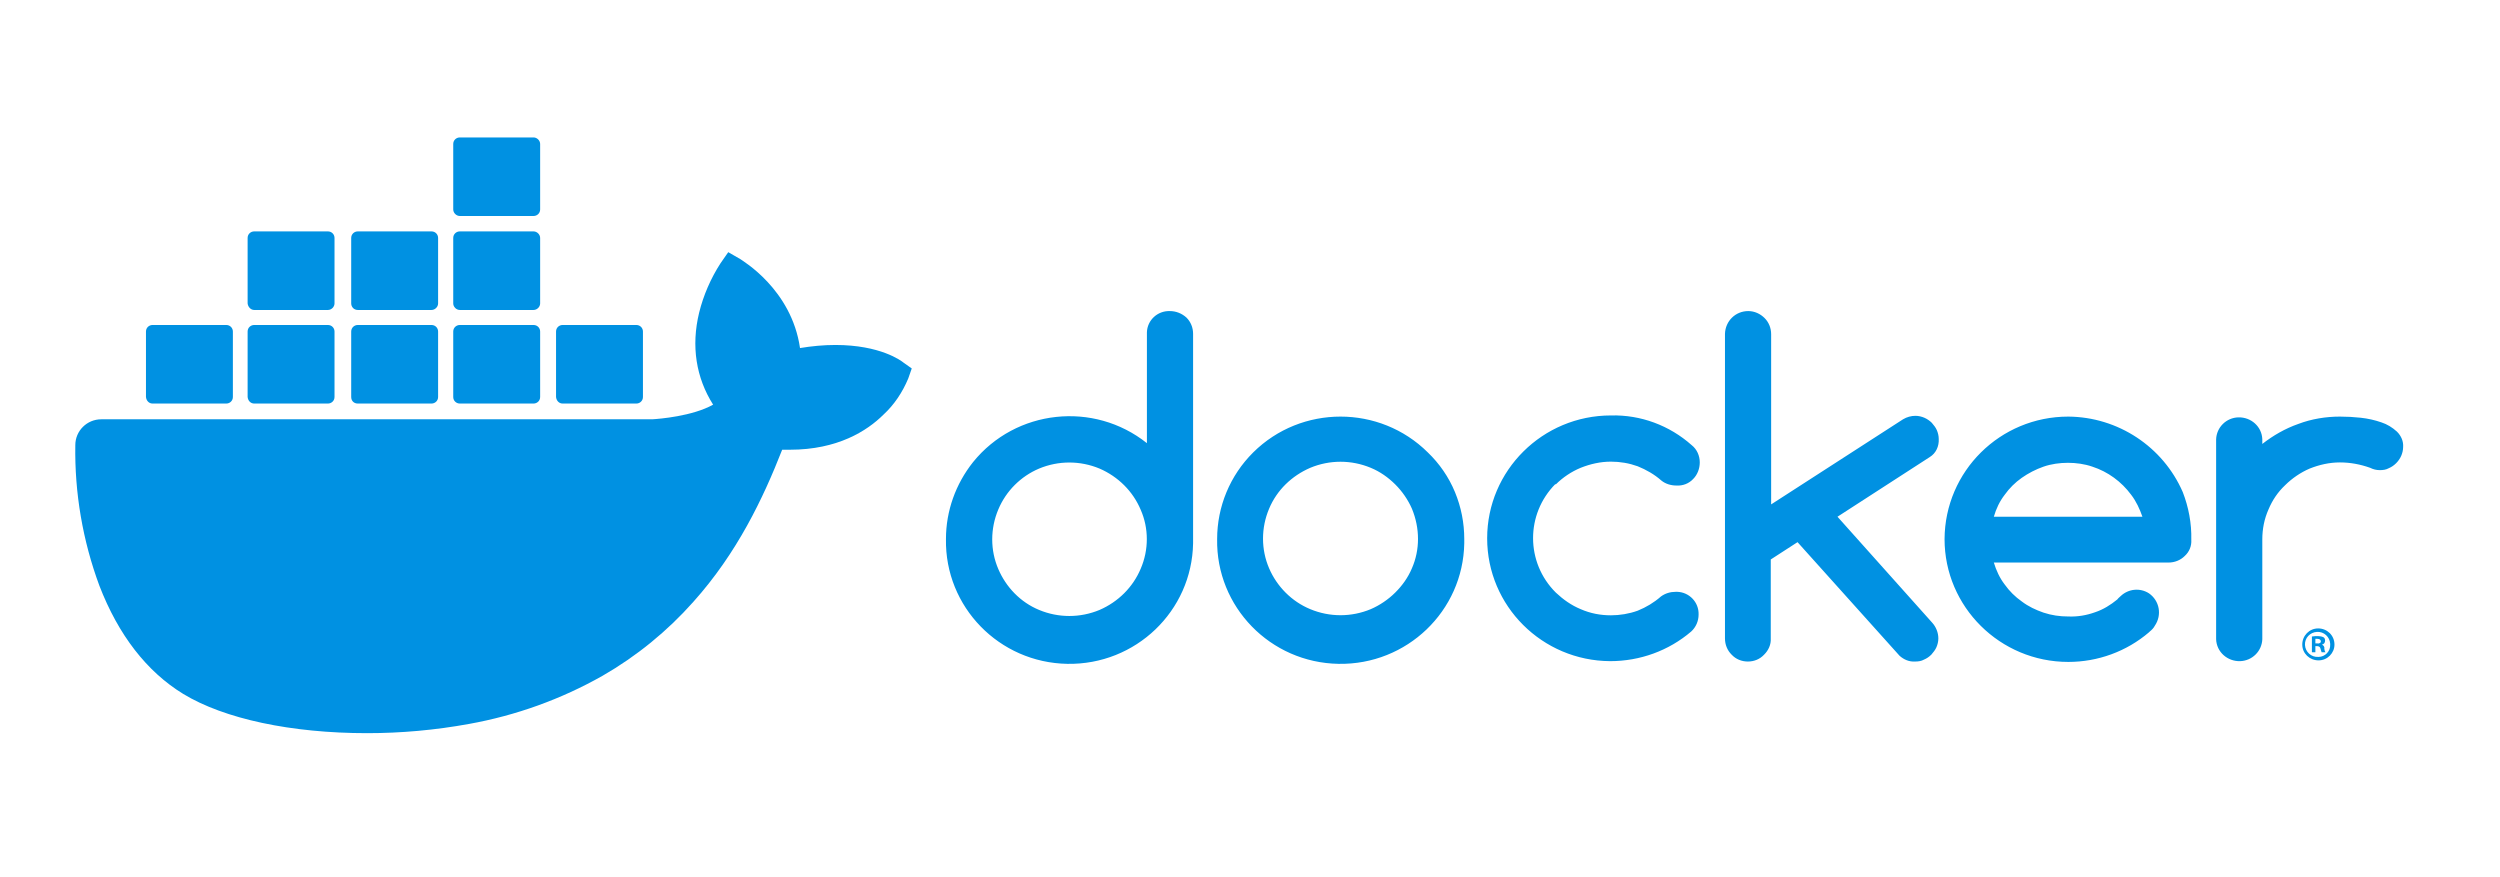 <svg width="191" height="67" viewBox="0 0 191 67" fill="none" xmlns="http://www.w3.org/2000/svg">
<path d="M89.373 23.766C88.425 23.737 87.654 24.472 87.624 25.384L87.624 33.858C83.564 30.622 77.606 31.269 74.346 35.3C73.012 36.977 72.271 39.037 72.271 41.184C72.182 46.363 76.332 50.629 81.548 50.718C86.765 50.806 91.063 46.687 91.152 41.508L91.152 25.502C91.152 25.031 90.974 24.59 90.648 24.266C90.292 23.942 89.847 23.766 89.373 23.766ZM87.15 43.45C86.557 44.862 85.431 45.98 84.008 46.598C82.526 47.216 80.867 47.216 79.385 46.598C77.962 46.01 76.865 44.862 76.272 43.48C75.65 42.038 75.65 40.39 76.272 38.919C76.865 37.507 77.992 36.389 79.385 35.8C80.867 35.182 82.526 35.182 84.008 35.8C85.431 36.418 86.557 37.536 87.15 38.948C87.773 40.361 87.773 42.008 87.15 43.45ZM109.084 34.564C105.408 30.916 99.421 30.916 95.746 34.564C93.967 36.33 92.989 38.713 92.989 41.184C92.9 46.363 97.05 50.629 102.267 50.718C107.483 50.806 111.781 46.687 111.87 41.508L111.87 41.184C111.87 39.949 111.633 38.742 111.159 37.595C110.684 36.447 109.973 35.418 109.084 34.564ZM107.869 43.421C107.572 44.127 107.128 44.745 106.594 45.274C106.061 45.804 105.408 46.245 104.727 46.539C103.245 47.157 101.585 47.157 100.103 46.539C98.68 45.951 97.554 44.803 96.961 43.421C96.339 41.979 96.339 40.331 96.961 38.86C97.554 37.448 98.68 36.359 100.103 35.741C101.585 35.123 103.245 35.123 104.727 35.741C105.438 36.035 106.061 36.477 106.594 37.006C107.128 37.536 107.572 38.183 107.869 38.86C108.491 40.361 108.491 42.008 107.869 43.421ZM148.12 33.535C148.12 33.299 148.061 33.064 147.972 32.858C147.883 32.652 147.734 32.475 147.586 32.299C147.438 32.152 147.231 32.005 147.023 31.916C146.816 31.828 146.579 31.769 146.341 31.769C146.015 31.769 145.689 31.857 145.393 32.034L135.315 38.536L135.315 25.531C135.315 25.061 135.137 24.619 134.811 24.296C134.485 23.972 134.041 23.766 133.567 23.766C132.588 23.766 131.818 24.531 131.788 25.502L131.788 48.776C131.788 49.246 131.966 49.688 132.292 50.011C132.618 50.364 133.063 50.541 133.537 50.541C134.011 50.541 134.456 50.364 134.782 50.011C135.108 49.688 135.315 49.246 135.286 48.776L135.286 42.744L137.331 41.42L145.126 50.1C145.452 50.394 145.867 50.571 146.312 50.541C146.549 50.541 146.786 50.512 146.993 50.394C147.201 50.306 147.379 50.188 147.557 50.011C147.705 49.835 147.853 49.658 147.942 49.452C148.031 49.246 148.09 49.011 148.09 48.776C148.09 48.334 147.912 47.893 147.616 47.569L140.384 39.478L147.438 34.917C147.912 34.623 148.149 34.093 148.12 33.535ZM118.865 37.006C119.399 36.477 120.051 36.035 120.762 35.741C121.503 35.447 122.274 35.27 123.074 35.27C123.785 35.27 124.467 35.388 125.119 35.623C125.771 35.888 126.394 36.241 126.927 36.712C127.253 36.977 127.668 37.095 128.083 37.095C128.557 37.124 129.032 36.948 129.358 36.594C129.684 36.271 129.862 35.8 129.862 35.329C129.862 34.829 129.654 34.329 129.239 34.005C127.55 32.505 125.356 31.681 123.074 31.74C117.857 31.74 113.619 35.947 113.619 41.126C113.619 46.304 117.828 50.482 123.015 50.512C125.297 50.512 127.49 49.717 129.209 48.246C129.565 47.922 129.773 47.452 129.773 46.951C129.802 46.01 129.061 45.245 128.142 45.215L128.024 45.215C127.609 45.215 127.224 45.333 126.898 45.569C126.364 46.039 125.771 46.392 125.119 46.657C124.467 46.893 123.756 47.01 123.074 47.01C122.274 47.01 121.503 46.863 120.762 46.539C120.051 46.245 119.428 45.804 118.865 45.274C116.553 42.979 116.553 39.272 118.835 36.977C118.865 37.036 118.865 37.036 118.865 37.006ZM183.125 32.975C182.769 32.652 182.384 32.416 181.939 32.269C181.435 32.093 180.902 31.975 180.368 31.916C179.835 31.857 179.301 31.828 178.768 31.828C177.701 31.828 176.604 32.005 175.596 32.387C174.588 32.74 173.67 33.27 172.84 33.917L172.84 33.564C172.81 32.593 171.98 31.857 171.002 31.887C170.559 31.901 170.137 32.083 169.824 32.394C169.51 32.706 169.327 33.124 169.312 33.564L169.312 48.834C169.342 49.806 170.172 50.541 171.15 50.512C171.594 50.497 172.015 50.316 172.328 50.004C172.642 49.693 172.825 49.275 172.84 48.834L172.84 41.214C172.84 40.419 172.988 39.654 173.314 38.919C173.61 38.213 174.025 37.595 174.588 37.065C175.122 36.536 175.774 36.094 176.456 35.8C177.197 35.506 177.967 35.329 178.768 35.329C179.568 35.329 180.339 35.476 181.08 35.741C181.317 35.859 181.554 35.918 181.821 35.918C182.058 35.918 182.295 35.888 182.502 35.771C182.71 35.682 182.888 35.565 183.065 35.388C183.214 35.241 183.362 35.035 183.451 34.829C183.54 34.623 183.599 34.388 183.599 34.152C183.629 33.711 183.451 33.299 183.125 32.975ZM166.763 37.595C165.252 34.123 161.813 31.857 158.02 31.828C152.803 31.828 148.594 36.006 148.564 41.184C148.564 46.363 152.803 50.571 158.02 50.571C160.272 50.571 162.466 49.776 164.185 48.305L164.244 48.246C164.392 48.128 164.54 47.981 164.629 47.805C165.192 46.981 164.985 45.892 164.185 45.333C163.503 44.892 162.614 44.98 162.021 45.539C161.962 45.598 161.784 45.745 161.784 45.775L161.754 45.804C161.25 46.216 160.687 46.569 160.065 46.775C159.413 47.01 158.731 47.128 158.02 47.099C157.367 47.099 156.745 47.01 156.123 46.804C155.53 46.598 154.967 46.334 154.463 45.951C153.959 45.598 153.514 45.157 153.159 44.656C152.773 44.156 152.507 43.568 152.329 42.979L165.667 42.979C166.141 42.979 166.586 42.803 166.912 42.479C167.267 42.155 167.445 41.714 167.415 41.243C167.445 39.978 167.208 38.742 166.763 37.595ZM152.329 39.478C152.507 38.86 152.773 38.301 153.159 37.801C153.514 37.301 153.959 36.859 154.463 36.506C154.967 36.153 155.53 35.859 156.123 35.653C156.715 35.447 157.367 35.359 157.99 35.359C158.612 35.359 159.264 35.447 159.857 35.653C161.043 36.035 162.08 36.8 162.821 37.801C163.207 38.301 163.473 38.889 163.681 39.478L152.329 39.478ZM177.108 48.011C176.426 48.011 175.893 48.57 175.893 49.246C175.893 49.923 176.456 50.453 177.137 50.453C177.819 50.453 178.353 49.894 178.353 49.246C178.353 48.54 177.789 48.011 177.108 48.011ZM177.108 50.188C176.574 50.217 176.13 49.806 176.1 49.276C176.07 48.746 176.485 48.305 177.019 48.276C177.552 48.246 177.997 48.658 178.027 49.188L178.027 49.246C178.056 49.747 177.641 50.188 177.137 50.188L177.108 50.188Z" fill="#0091E2"/>
<path d="M177.399 49.247C177.548 49.217 177.636 49.1 177.636 48.953C177.636 48.835 177.607 48.747 177.518 48.688C177.399 48.629 177.251 48.599 177.103 48.599C176.955 48.599 176.777 48.599 176.629 48.629L176.629 49.835L176.895 49.835L176.895 49.364L177.014 49.364C177.162 49.364 177.251 49.423 177.281 49.541C177.31 49.629 177.34 49.747 177.37 49.835L177.666 49.835C177.607 49.747 177.577 49.629 177.577 49.541C177.607 49.423 177.518 49.306 177.399 49.247ZM177.044 49.158L176.895 49.158L176.895 48.806L177.044 48.806C177.221 48.806 177.31 48.894 177.31 48.982C177.34 49.1 177.192 49.188 177.044 49.158ZM69.035 27.709C68.858 27.562 67.257 26.356 63.819 26.356C62.929 26.356 62.011 26.444 61.121 26.591C60.469 22.089 56.705 19.912 56.557 19.794L55.638 19.265L55.045 20.118C54.304 21.265 53.741 22.56 53.415 23.884C52.793 26.444 53.178 28.857 54.482 30.916C52.911 31.799 50.362 32.005 49.829 32.034L7.74 32.034C6.643 32.034 5.754 32.917 5.754 34.006C5.695 37.654 6.317 41.303 7.592 44.745C9.044 48.511 11.208 51.306 13.994 53.013C17.136 54.925 22.263 56.014 28.043 56.014C30.651 56.014 33.26 55.779 35.839 55.308C39.425 54.661 42.863 53.425 46.035 51.63C48.643 50.13 50.985 48.217 52.971 45.981C56.32 42.244 58.306 38.066 59.758 34.359L60.351 34.359C63.996 34.359 66.249 32.917 67.494 31.681C68.324 30.916 68.946 29.975 69.391 28.915L69.658 28.15L69.035 27.709Z" fill="#0091E2"/>
<path d="M11.656 30.831L17.288 30.831C17.555 30.831 17.792 30.625 17.792 30.331L17.792 25.329C17.792 25.064 17.584 24.829 17.288 24.829L11.656 24.829C11.389 24.829 11.152 25.035 11.152 25.329L11.152 30.331C11.182 30.625 11.389 30.831 11.656 30.831ZM19.422 30.831L25.053 30.831C25.32 30.831 25.557 30.625 25.557 30.331L25.557 25.329C25.557 25.064 25.35 24.829 25.053 24.829L19.422 24.829C19.155 24.829 18.918 25.035 18.918 25.329L18.918 30.331C18.948 30.625 19.155 30.831 19.422 30.831ZM27.336 30.831L32.967 30.831C33.234 30.831 33.471 30.625 33.471 30.331L33.471 25.329C33.471 25.064 33.264 24.829 32.967 24.829L27.336 24.829C27.069 24.829 26.832 25.035 26.832 25.329L26.832 30.331C26.832 30.625 27.039 30.831 27.336 30.831ZM35.131 30.831L40.763 30.831C41.029 30.831 41.267 30.625 41.267 30.331L41.267 25.329C41.267 25.064 41.059 24.829 40.763 24.829L35.131 24.829C34.864 24.829 34.627 25.035 34.627 25.329L34.627 30.331C34.627 30.625 34.864 30.831 35.131 30.831ZM19.422 23.682L25.053 23.682C25.32 23.682 25.557 23.446 25.557 23.181L25.557 18.179C25.557 17.915 25.35 17.679 25.053 17.679L19.422 17.679C19.155 17.679 18.918 17.885 18.918 18.179L18.918 23.181C18.948 23.446 19.155 23.682 19.422 23.682ZM27.336 23.682L32.967 23.682C33.234 23.682 33.471 23.446 33.471 23.181L33.471 18.179C33.471 17.915 33.264 17.679 32.967 17.679L27.336 17.679C27.069 17.679 26.832 17.885 26.832 18.179L26.832 23.181C26.832 23.446 27.039 23.682 27.336 23.682ZM35.131 23.682L40.763 23.682C41.029 23.682 41.267 23.446 41.267 23.181L41.267 18.179C41.267 17.915 41.029 17.679 40.763 17.679L35.131 17.679C34.864 17.679 34.627 17.885 34.627 18.179L34.627 23.181C34.627 23.446 34.864 23.682 35.131 23.682ZM35.131 16.502L40.763 16.502C41.029 16.502 41.267 16.296 41.267 16.002L41.267 11C41.267 10.735 41.029 10.5 40.763 10.5L35.131 10.5C34.864 10.5 34.627 10.706 34.627 11L34.627 16.002C34.627 16.267 34.864 16.502 35.131 16.502ZM42.986 30.831L48.617 30.831C48.884 30.831 49.121 30.625 49.121 30.331L49.121 25.329C49.121 25.064 48.914 24.829 48.617 24.829L42.986 24.829C42.719 24.829 42.482 25.035 42.482 25.329L42.482 30.331C42.511 30.625 42.719 30.831 42.986 30.831Z" fill="#0091E2"/>
</svg>
